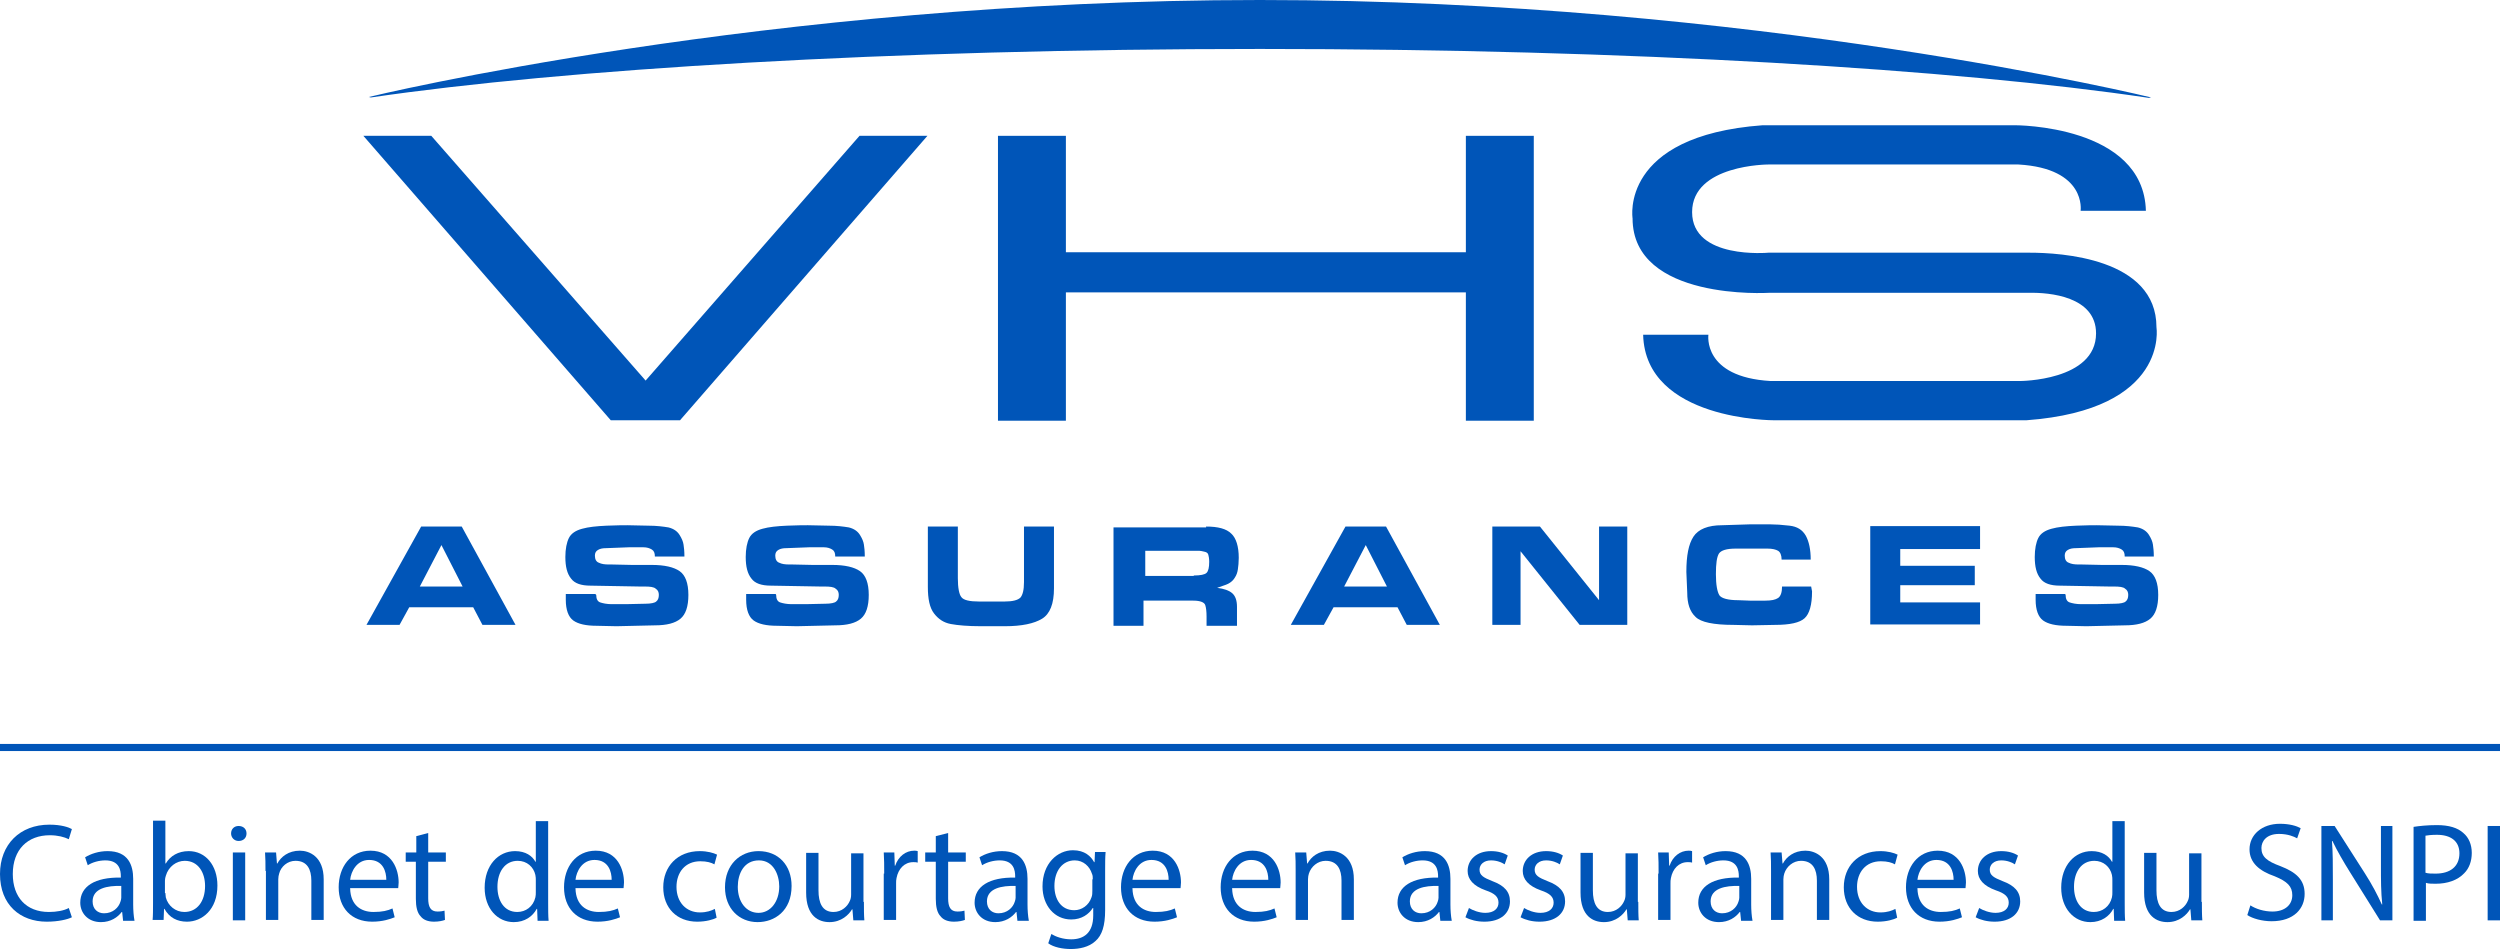 <?xml version="1.0" encoding="UTF-8"?>
<!-- Generator: Adobe Illustrator 23.0.2, SVG Export Plug-In . SVG Version: 6.00 Build 0)  -->
<svg xmlns="http://www.w3.org/2000/svg" xmlns:xlink="http://www.w3.org/1999/xlink" id="Calque_1" x="0px" y="0px" width="566.9px" height="215.4px" viewBox="0 0 566.9 215.4" style="enable-background:new 0 0 566.9 215.4;" xml:space="preserve">
<style type="text/css">
	.st0{fill:#0055B8;}
	.st1{fill:none;stroke:#0055B8;stroke-width:1.61;stroke-miterlimit:10;}
</style>
<g>
	<path class="st0" d="M285.7,11.1c84,0,158,4.6,201.6,11.1c0.3-0.1,0.5-0.1,0.5-0.1S397.3,0,285.7,0C174.1,0,83.6,22,83.6,22   s0.2,0,0.5,0.1C127.7,15.7,201.7,11.1,285.7,11.1z"></path>
	<g>
		<path class="st0" d="M90.6,141.7h-7.5l12.4-22.3h9.2l12.2,22.3h-7.5l-2.1-4H92.8L90.6,141.7z M95.2,133h9.7l-4.8-9.4L95.2,133z"></path>
		<path class="st0" d="M135.2,134.9c0,0.9,0.3,1.5,0.9,1.7c0.6,0.2,1.5,0.4,2.6,0.4l3.2,0l4.5-0.1c1.2,0,2.1-0.2,2.4-0.5    c0.4-0.3,0.6-0.8,0.6-1.5c0-0.6-0.2-1.1-0.7-1.4c-0.4-0.4-1.3-0.5-2.5-0.5h-1.1l-11.2-0.2c-2.1,0-3.6-0.5-4.4-1.6    c-0.9-1.1-1.3-2.7-1.3-4.9c0-1.8,0.3-3.3,0.8-4.3c0.5-1,1.5-1.7,3-2.1c1.4-0.4,3.3-0.6,5.6-0.7c2.3-0.1,3.9-0.1,4.7-0.1l4.7,0.1    c1.9,0,3.4,0.2,4.6,0.4c1.2,0.3,2,0.9,2.5,1.7c0.5,0.8,0.8,1.5,0.9,2.2c0.1,0.6,0.2,1.5,0.2,2.7h-6.7c0-0.8-0.2-1.3-0.7-1.6    c-0.5-0.3-1.1-0.5-1.9-0.5l-3.3,0l-5.2,0.2c-0.7,0-1.3,0.1-1.8,0.4c-0.5,0.3-0.7,0.7-0.7,1.3c0,0.8,0.3,1.4,0.9,1.6    c0.6,0.3,1.3,0.4,2.3,0.4h0.7l4.5,0.1l4.5,0c2.9,0,5,0.5,6.3,1.4c1.3,0.9,2,2.7,2,5.4c0,2.6-0.6,4.4-1.8,5.4    c-1.2,1-3.1,1.5-5.8,1.5l-8.7,0.2l-4.5-0.1c-2.4,0-4.2-0.4-5.3-1.2c-1.1-0.8-1.7-2.4-1.7-4.7v-1.3h6.7L135.2,134.9z"></path>
		<path class="st0" d="M176,134.9c0,0.9,0.3,1.5,0.9,1.7c0.6,0.2,1.5,0.4,2.6,0.4l3.2,0l4.5-0.1c1.2,0,2.1-0.2,2.4-0.5    c0.4-0.3,0.6-0.8,0.6-1.5c0-0.6-0.2-1.1-0.7-1.4c-0.4-0.4-1.3-0.5-2.5-0.5H186l-11.2-0.2c-2.1,0-3.6-0.5-4.4-1.6    c-0.9-1.1-1.3-2.7-1.3-4.9c0-1.8,0.3-3.3,0.8-4.3c0.5-1,1.5-1.7,3-2.1c1.4-0.4,3.3-0.6,5.6-0.7c2.3-0.1,3.9-0.1,4.7-0.1l4.7,0.1    c1.9,0,3.4,0.2,4.6,0.4c1.2,0.3,2,0.9,2.5,1.7c0.5,0.8,0.8,1.5,0.9,2.2c0.1,0.6,0.2,1.5,0.2,2.7h-6.7c0-0.8-0.2-1.3-0.7-1.6    c-0.5-0.3-1.1-0.5-1.9-0.5l-3.3,0l-5.2,0.2c-0.7,0-1.3,0.1-1.8,0.4c-0.5,0.3-0.7,0.7-0.7,1.3c0,0.8,0.3,1.4,0.9,1.6    c0.6,0.3,1.3,0.4,2.3,0.4h0.7l4.5,0.1l4.5,0c2.9,0,5,0.5,6.3,1.4c1.3,0.9,2,2.7,2,5.4c0,2.6-0.6,4.4-1.8,5.4    c-1.2,1-3.1,1.5-5.8,1.5l-8.7,0.2l-4.5-0.1c-2.4,0-4.2-0.4-5.3-1.2c-1.1-0.8-1.7-2.4-1.7-4.7v-1.3h6.7L176,134.9z"></path>
		<path class="st0" d="M239,132.1v1.3c0,3.5-0.9,5.8-2.7,6.9c-1.8,1.1-4.6,1.7-8.4,1.7l-5.5,0c-2.9,0-5.2-0.2-6.8-0.5    c-1.6-0.3-2.8-1.1-3.8-2.4c-1-1.3-1.4-3.3-1.4-6v-13.7h6.8v11.7c0,2.2,0.3,3.7,0.8,4.3c0.5,0.7,1.9,1,4,1l3,0l2.8,0    c1.8,0,3-0.3,3.6-0.9c0.5-0.6,0.8-1.7,0.8-3.5v-0.8v-11.8h6.8V132.1z"></path>
		<path class="st0" d="M273.5,119.4c2.7,0,4.6,0.5,5.7,1.6c1.1,1,1.7,2.9,1.7,5.5c0,1-0.1,1.9-0.2,2.6c-0.1,0.7-0.3,1.3-0.7,1.9    c-0.3,0.5-0.7,0.9-1.2,1.2c-0.4,0.3-1.4,0.6-2.8,1.1c1.6,0.2,2.7,0.6,3.4,1.2c0.7,0.6,1.1,1.6,1.1,3.1v4.3h-6.9v-2.1    c0-1.1-0.1-2-0.3-2.6c-0.2-0.6-1.1-1-2.7-1h-11.3v5.7h-6.8v-22.3H273.5z M270.7,130.5c1.5,0,2.5-0.2,2.9-0.6s0.6-1.2,0.6-2.5    c0-0.7-0.1-1.3-0.2-1.6c-0.1-0.4-0.4-0.6-0.9-0.7s-0.8-0.2-1.1-0.2s-0.6,0-1,0h-0.5h-10.8v5.7h10.3H270.7z"></path>
		<path class="st0" d="M300.2,141.7h-7.5l12.4-22.3h9.2l12.2,22.3H319l-2.1-4h-14.5L300.2,141.7z M304.8,133h9.7l-4.8-9.4L304.8,133    z"></path>
		<path class="st0" d="M358.2,141.7l-13.4-16.7v16.7h-6.4v-22.3h10.8l13.4,16.7v-16.7h6.4v22.3H358.2z"></path>
		<path class="st0" d="M410.9,134.1c0,3.1-0.6,5.1-1.7,6.1c-1.1,1-3.3,1.5-6.7,1.5l-5.2,0.1l-4.2-0.1c-4.5,0-7.4-0.6-8.6-1.8    c-1.3-1.2-1.9-3-1.9-5.5l-0.2-4.7c0-3.7,0.5-6.3,1.6-8c1.1-1.7,3.3-2.6,6.5-2.6l6.3-0.2c1.8,0,3.4,0,4.6,0s2.7,0.1,4.4,0.3    c1.7,0.2,2.9,0.9,3.7,2.3c0.7,1.3,1.1,3.1,1.1,5.4h-6.6c0-1-0.3-1.7-0.8-2c-0.5-0.3-1.3-0.5-2.4-0.5l-1.9,0h-1.9l-3.4,0    c-2.1,0-3.3,0.4-3.8,1.1c-0.5,0.8-0.7,2.3-0.7,4.7c0,2.4,0.3,4,0.8,4.8c0.5,0.7,2,1.1,4.3,1.1l2.6,0.1l3.5,0    c1.4,0,2.3-0.2,2.9-0.6c0.6-0.4,0.9-1.3,0.9-2.6h6.6L410.9,134.1z"></path>
		<path class="st0" d="M449,119.4v5.1h-18.1v3.8h16.9v4.4h-16.9v3.9H449v5h-24.9v-22.3H449z"></path>
		<path class="st0" d="M468.4,134.9c0,0.9,0.3,1.5,0.9,1.7c0.6,0.2,1.5,0.4,2.6,0.4l3.2,0l4.5-0.1c1.2,0,2.1-0.2,2.4-0.5    c0.4-0.3,0.6-0.8,0.6-1.5c0-0.6-0.2-1.1-0.7-1.4c-0.4-0.4-1.3-0.5-2.5-0.5h-1.1l-11.2-0.2c-2.1,0-3.6-0.5-4.4-1.6    c-0.9-1.1-1.3-2.7-1.3-4.9c0-1.8,0.3-3.3,0.8-4.3c0.5-1,1.5-1.7,3-2.1c1.4-0.4,3.3-0.6,5.6-0.7c2.3-0.1,3.9-0.1,4.7-0.1l4.7,0.1    c1.9,0,3.4,0.2,4.6,0.4c1.2,0.3,2,0.9,2.5,1.7c0.5,0.8,0.8,1.5,0.9,2.2s0.2,1.5,0.2,2.7h-6.6c0-0.8-0.2-1.3-0.7-1.6    c-0.5-0.3-1.1-0.5-1.9-0.5l-3.3,0l-5.2,0.2c-0.7,0-1.3,0.1-1.8,0.4c-0.5,0.3-0.7,0.7-0.7,1.3c0,0.8,0.3,1.4,0.9,1.6    c0.6,0.3,1.3,0.4,2.3,0.4h0.7l4.5,0.1l4.5,0c2.9,0,5,0.5,6.3,1.4c1.3,0.9,2,2.7,2,5.4c0,2.6-0.6,4.4-1.8,5.4    c-1.2,1-3.1,1.5-5.8,1.5l-8.7,0.2l-4.5-0.1c-2.4,0-4.2-0.4-5.3-1.2c-1.1-0.8-1.7-2.4-1.7-4.7v-1.3h6.7L468.4,134.9z"></path>
	</g>
	<g>
		<g>
			<rect x="226.3" y="30.8" class="st0" width="15.4" height="64.6"></rect>
			<rect x="332.4" y="30.8" class="st0" width="15.4" height="64.6"></rect>
			<rect x="239.6" y="57.2" class="st0" width="97.1" height="9.1"></rect>
		</g>
		<polygon class="st0" points="194.9,30.8 146.4,86.3 97.8,30.8 82.4,30.8 138.5,95.3 146.3,95.3 146.5,95.3 154.2,95.3 210.3,30.8       "></polygon>
		<path class="st0" d="M460.2,57.3c7,0,28.8,1.2,28.8,16.9c0,0,3,18.7-29.5,21.1h-57.2c0,0-29.2,0.1-29.7-19.4h14.8    c0,0-1.4,9.6,14.1,10.5H458c0,0,17.3,0,17.3-10.8c0-8.4-10.6-9.3-15.2-9.2l0,0h-59c0,0-30.9,1.9-30.9-16.9c0,0-3-18.7,29.5-21.1    h57.2c0,0,29.2-0.1,29.7,19.4h-14.8c0,0,1.4-9.6-14.1-10.5h-56.7c0,0-17.3,0-17.3,10.8c0,10.8,17.3,9.2,17.3,9.2H460.2L460.2,57.3    z"></path>
	</g>
</g>
<g>
	<path class="st0" d="M16.3,208c-1,0.5-3.1,1-5.7,1c-6,0-10.6-3.8-10.6-10.8c0-6.7,4.5-11.2,11.2-11.2c2.7,0,4.4,0.6,5.1,1l-0.7,2.3   c-1-0.5-2.5-0.9-4.3-0.9c-5,0-8.4,3.2-8.4,8.8c0,5.2,3,8.6,8.2,8.6c1.7,0,3.4-0.3,4.5-0.9L16.3,208z"></path>
	<path class="st0" d="M27.9,208.7l-0.2-1.9h-0.1c-0.9,1.2-2.5,2.3-4.7,2.3c-3.1,0-4.7-2.2-4.7-4.4c0-3.7,3.3-5.8,9.2-5.7v-0.3   c0-1.3-0.3-3.6-3.5-3.6c-1.4,0-2.9,0.4-4,1.1l-0.6-1.8c1.3-0.8,3.1-1.4,5.1-1.4c4.7,0,5.8,3.2,5.8,6.3v5.8c0,1.3,0.1,2.6,0.3,3.7   H27.9z M27.5,200.9c-3.1-0.1-6.5,0.5-6.5,3.5c0,1.8,1.2,2.7,2.6,2.7c2,0,3.3-1.3,3.7-2.6c0.1-0.3,0.2-0.6,0.2-0.9V200.9z"></path>
	<path class="st0" d="M34.6,208.7c0.1-1,0.1-2.6,0.1-4v-18.6h2.8v9.7h0.1c1-1.7,2.8-2.8,5.2-2.8c3.8,0,6.5,3.2,6.5,7.8   c0,5.5-3.5,8.2-6.9,8.2c-2.2,0-4-0.9-5.1-2.9h-0.1l-0.1,2.5H34.6z M37.5,202.5c0,0.3,0.1,0.7,0.1,1c0.5,1.9,2.2,3.3,4.2,3.3   c2.9,0,4.7-2.4,4.7-5.9c0-3.1-1.6-5.7-4.6-5.7c-1.9,0-3.7,1.3-4.3,3.4c-0.1,0.3-0.2,0.7-0.2,1.1V202.5z"></path>
	<path class="st0" d="M55.9,189c0,1-0.7,1.7-1.8,1.7c-1,0-1.7-0.8-1.7-1.7c0-1,0.7-1.7,1.7-1.7C55.2,187.3,55.9,188,55.9,189z    M52.8,208.7v-15.4h2.8v15.4H52.8z"></path>
	<path class="st0" d="M60.2,197.5c0-1.6,0-2.9-0.1-4.2h2.5l0.2,2.5h0.1c0.8-1.5,2.5-2.9,5.1-2.9c2.1,0,5.4,1.3,5.4,6.5v9.2h-2.8   v-8.9c0-2.5-0.9-4.5-3.6-4.5c-1.8,0-3.3,1.3-3.7,2.9c-0.1,0.3-0.2,0.8-0.2,1.3v9.2h-2.8V197.5z"></path>
	<path class="st0" d="M79.4,201.5c0.1,3.8,2.5,5.3,5.3,5.3c2,0,3.2-0.3,4.3-0.8l0.5,2c-1,0.4-2.7,1-5.1,1c-4.7,0-7.6-3.1-7.6-7.8   c0-4.6,2.7-8.3,7.2-8.3c5,0,6.4,4.4,6.4,7.2c0,0.6-0.1,1-0.1,1.3H79.4z M87.6,199.5c0-1.8-0.7-4.5-3.9-4.5c-2.8,0-4.1,2.6-4.3,4.5   H87.6z"></path>
	<path class="st0" d="M97.1,188.9v4.4h4v2.1h-4v8.3c0,1.9,0.5,3,2.1,3c0.7,0,1.3-0.1,1.6-0.2l0.1,2.1c-0.5,0.2-1.4,0.4-2.5,0.4   c-1.3,0-2.4-0.4-3-1.2c-0.8-0.8-1.1-2.2-1.1-4v-8.4H92v-2.1h2.4v-3.7L97.1,188.9z"></path>
	<path class="st0" d="M124.3,186.2v18.6c0,1.4,0,2.9,0.1,4h-2.5l-0.1-2.7h-0.1c-0.9,1.7-2.7,3-5.2,3c-3.7,0-6.6-3.1-6.6-7.8   c0-5.1,3.1-8.3,6.9-8.3c2.4,0,3.9,1.1,4.6,2.4h0.1v-9.2H124.3z M121.5,199.6c0-0.3,0-0.8-0.1-1.2c-0.4-1.8-1.9-3.2-4-3.2   c-2.9,0-4.6,2.5-4.6,5.9c0,3.1,1.5,5.7,4.5,5.7c1.9,0,3.6-1.2,4.1-3.3c0.1-0.4,0.1-0.8,0.1-1.2V199.6z"></path>
	<path class="st0" d="M130.5,201.5c0.1,3.8,2.5,5.3,5.3,5.3c2,0,3.2-0.3,4.3-0.8l0.5,2c-1,0.4-2.7,1-5.1,1c-4.7,0-7.6-3.1-7.6-7.8   c0-4.6,2.7-8.3,7.2-8.3c5,0,6.4,4.4,6.4,7.2c0,0.6-0.1,1-0.1,1.3H130.5z M138.7,199.5c0-1.8-0.7-4.5-3.9-4.5   c-2.8,0-4.1,2.6-4.3,4.5H138.7z"></path>
	<path class="st0" d="M162.5,208.1c-0.7,0.4-2.4,0.9-4.4,0.9c-4.6,0-7.7-3.1-7.7-7.8c0-4.7,3.2-8.2,8.3-8.2c1.7,0,3.1,0.4,3.9,0.8   l-0.6,2.2c-0.7-0.4-1.7-0.7-3.2-0.7c-3.5,0-5.4,2.6-5.4,5.8c0,3.6,2.3,5.8,5.3,5.8c1.6,0,2.6-0.4,3.4-0.8L162.5,208.1z"></path>
	<path class="st0" d="M179.5,200.9c0,5.7-3.9,8.2-7.7,8.2c-4.2,0-7.4-3.1-7.4-7.9c0-5.1,3.4-8.2,7.6-8.2   C176.5,193,179.5,196.2,179.5,200.9z M167.3,201.1c0,3.4,1.9,5.9,4.7,5.9c2.7,0,4.7-2.5,4.7-6c0-2.6-1.3-5.9-4.6-5.9   C168.7,195.1,167.3,198.1,167.3,201.1z"></path>
	<path class="st0" d="M195.9,204.5c0,1.6,0,3,0.1,4.2h-2.5l-0.2-2.5h-0.1c-0.7,1.2-2.4,2.9-5.1,2.9c-2.4,0-5.3-1.3-5.3-6.7v-9h2.8   v8.5c0,2.9,0.9,4.9,3.4,4.9c1.9,0,3.2-1.3,3.7-2.5c0.2-0.4,0.3-0.9,0.3-1.4v-9.4h2.8V204.5z"></path>
	<path class="st0" d="M200.5,198.1c0-1.8,0-3.4-0.1-4.8h2.4l0.1,3h0.1c0.7-2.1,2.4-3.4,4.3-3.4c0.3,0,0.5,0,0.8,0.1v2.6   c-0.3-0.1-0.6-0.1-1-0.1c-2,0-3.4,1.5-3.8,3.6c-0.1,0.4-0.1,0.8-0.1,1.3v8.2h-2.8V198.1z"></path>
	<path class="st0" d="M215,188.9v4.4h4v2.1h-4v8.3c0,1.9,0.5,3,2.1,3c0.7,0,1.3-0.1,1.6-0.2l0.1,2.1c-0.5,0.2-1.4,0.4-2.5,0.4   c-1.3,0-2.4-0.4-3-1.2c-0.8-0.8-1.1-2.2-1.1-4v-8.4h-2.4v-2.1h2.4v-3.7L215,188.9z"></path>
	<path class="st0" d="M230.7,208.7l-0.2-1.9h-0.1c-0.9,1.2-2.5,2.3-4.7,2.3c-3.1,0-4.7-2.2-4.7-4.4c0-3.7,3.3-5.8,9.2-5.7v-0.3   c0-1.3-0.3-3.6-3.5-3.6c-1.4,0-2.9,0.4-4,1.1l-0.6-1.8c1.3-0.8,3.1-1.4,5.1-1.4c4.7,0,5.8,3.2,5.8,6.3v5.8c0,1.3,0.1,2.6,0.3,3.7   H230.7z M230.3,200.9c-3.1-0.1-6.5,0.5-6.5,3.5c0,1.8,1.2,2.7,2.6,2.7c2,0,3.3-1.3,3.7-2.6c0.1-0.3,0.2-0.6,0.2-0.9V200.9z"></path>
	<path class="st0" d="M250.7,193.3c-0.1,1.1-0.1,2.4-0.1,4.2v8.9c0,3.5-0.7,5.7-2.2,7c-1.5,1.4-3.7,1.8-5.6,1.8   c-1.8,0-3.9-0.4-5.1-1.3l0.7-2.1c1,0.6,2.6,1.2,4.5,1.2c2.9,0,5-1.5,5-5.4v-1.7h-0.1c-0.9,1.4-2.5,2.6-4.9,2.6   c-3.8,0-6.5-3.2-6.5-7.5c0-5.2,3.4-8.2,6.9-8.2c2.7,0,4.1,1.4,4.8,2.7h0.1l0.1-2.3H250.7z M247.8,199.4c0-0.5,0-0.9-0.2-1.3   c-0.5-1.6-1.9-3-3.9-3c-2.7,0-4.6,2.3-4.6,5.8c0,3,1.5,5.5,4.5,5.5c1.7,0,3.3-1.1,3.9-2.9c0.2-0.5,0.2-1,0.2-1.5V199.4z"></path>
	<path class="st0" d="M256.8,201.5c0.1,3.8,2.5,5.3,5.3,5.3c2,0,3.2-0.3,4.3-0.8l0.5,2c-1,0.4-2.7,1-5.1,1c-4.7,0-7.6-3.1-7.6-7.8   c0-4.6,2.7-8.3,7.2-8.3c5,0,6.4,4.4,6.4,7.2c0,0.6-0.1,1-0.1,1.3H256.8z M265,199.5c0-1.8-0.7-4.5-3.9-4.5c-2.8,0-4.1,2.6-4.3,4.5   H265z"></path>
	<path class="st0" d="M279.4,201.5c0.1,3.8,2.5,5.3,5.3,5.3c2,0,3.2-0.3,4.3-0.8l0.5,2c-1,0.4-2.7,1-5.1,1c-4.7,0-7.6-3.1-7.6-7.8   c0-4.6,2.7-8.3,7.2-8.3c5,0,6.4,4.4,6.4,7.2c0,0.6-0.1,1-0.1,1.3H279.4z M287.6,199.5c0-1.8-0.7-4.5-3.9-4.5   c-2.8,0-4.1,2.6-4.3,4.5H287.6z"></path>
	<path class="st0" d="M293.8,197.5c0-1.6,0-2.9-0.1-4.2h2.5l0.2,2.5h0.1c0.8-1.5,2.5-2.9,5.1-2.9c2.1,0,5.4,1.3,5.4,6.5v9.2h-2.8   v-8.9c0-2.5-0.9-4.5-3.6-4.5c-1.8,0-3.3,1.3-3.8,2.9c-0.1,0.3-0.2,0.8-0.2,1.3v9.2h-2.8V197.5z"></path>
	<path class="st0" d="M326.6,208.7l-0.2-1.9h-0.1c-0.9,1.2-2.5,2.3-4.7,2.3c-3.1,0-4.7-2.2-4.7-4.4c0-3.7,3.3-5.8,9.2-5.7v-0.3   c0-1.3-0.3-3.6-3.5-3.6c-1.4,0-2.9,0.4-4,1.1l-0.6-1.8c1.3-0.8,3.1-1.4,5.1-1.4c4.7,0,5.8,3.2,5.8,6.3v5.8c0,1.3,0.1,2.6,0.3,3.7   H326.6z M326.2,200.9c-3.1-0.1-6.5,0.5-6.5,3.5c0,1.8,1.2,2.7,2.6,2.7c2,0,3.3-1.3,3.7-2.6c0.1-0.3,0.2-0.6,0.2-0.9V200.9z"></path>
	<path class="st0" d="M333.1,205.9c0.8,0.5,2.3,1.1,3.7,1.1c2,0,3-1,3-2.3c0-1.3-0.8-2.1-2.9-2.8c-2.8-1-4.1-2.5-4.1-4.4   c0-2.5,2-4.5,5.3-4.5c1.6,0,2.9,0.4,3.8,1l-0.7,2c-0.6-0.4-1.7-0.9-3.1-0.9c-1.7,0-2.6,1-2.6,2.1c0,1.3,0.9,1.8,2.9,2.6   c2.7,1,4,2.4,4,4.6c0,2.7-2.1,4.6-5.8,4.6c-1.7,0-3.2-0.4-4.3-1L333.1,205.9z"></path>
	<path class="st0" d="M345.6,205.9c0.8,0.5,2.3,1.1,3.7,1.1c2,0,3-1,3-2.3c0-1.3-0.8-2.1-2.9-2.8c-2.8-1-4.1-2.5-4.1-4.4   c0-2.5,2-4.5,5.3-4.5c1.6,0,2.9,0.4,3.8,1l-0.7,2c-0.6-0.4-1.7-0.9-3.1-0.9c-1.7,0-2.6,1-2.6,2.1c0,1.3,0.9,1.8,2.9,2.6   c2.7,1,4,2.4,4,4.6c0,2.7-2.1,4.6-5.8,4.6c-1.7,0-3.2-0.4-4.3-1L345.6,205.9z"></path>
	<path class="st0" d="M371.5,204.5c0,1.6,0,3,0.1,4.2h-2.5l-0.2-2.5h-0.1c-0.7,1.2-2.4,2.9-5.1,2.9c-2.4,0-5.3-1.3-5.3-6.7v-9h2.8   v8.5c0,2.9,0.9,4.9,3.4,4.9c1.9,0,3.2-1.3,3.7-2.5c0.2-0.4,0.3-0.9,0.3-1.4v-9.4h2.8V204.5z"></path>
	<path class="st0" d="M376.1,198.1c0-1.8,0-3.4-0.1-4.8h2.4l0.1,3h0.1c0.7-2.1,2.4-3.4,4.3-3.4c0.3,0,0.5,0,0.8,0.1v2.6   c-0.3-0.1-0.6-0.1-1-0.1c-2,0-3.4,1.5-3.8,3.6c-0.1,0.4-0.1,0.8-0.1,1.3v8.2h-2.8V198.1z"></path>
	<path class="st0" d="M394.8,208.7l-0.2-1.9h-0.1c-0.9,1.2-2.5,2.3-4.7,2.3c-3.1,0-4.7-2.2-4.7-4.4c0-3.7,3.3-5.8,9.2-5.7v-0.3   c0-1.3-0.3-3.6-3.5-3.6c-1.4,0-2.9,0.4-4,1.1l-0.6-1.8c1.3-0.8,3.1-1.4,5.1-1.4c4.7,0,5.8,3.2,5.8,6.3v5.8c0,1.3,0.1,2.6,0.3,3.7   H394.8z M394.4,200.9c-3.1-0.1-6.5,0.5-6.5,3.5c0,1.8,1.2,2.7,2.6,2.7c2,0,3.3-1.3,3.7-2.6c0.1-0.3,0.2-0.6,0.2-0.9V200.9z"></path>
	<path class="st0" d="M401.6,197.5c0-1.6,0-2.9-0.1-4.2h2.5l0.2,2.5h0.1c0.8-1.5,2.5-2.9,5.1-2.9c2.1,0,5.4,1.3,5.4,6.5v9.2h-2.8   v-8.9c0-2.5-0.9-4.5-3.6-4.5c-1.8,0-3.3,1.3-3.8,2.9c-0.1,0.3-0.2,0.8-0.2,1.3v9.2h-2.8V197.5z"></path>
	<path class="st0" d="M430.2,208.1c-0.7,0.4-2.4,0.9-4.4,0.9c-4.6,0-7.7-3.1-7.7-7.8c0-4.7,3.2-8.2,8.3-8.2c1.7,0,3.1,0.4,3.9,0.8   l-0.6,2.2c-0.7-0.4-1.7-0.7-3.2-0.7c-3.5,0-5.4,2.6-5.4,5.8c0,3.6,2.3,5.8,5.3,5.8c1.6,0,2.6-0.4,3.4-0.8L430.2,208.1z"></path>
	<path class="st0" d="M434.8,201.5c0.1,3.8,2.5,5.3,5.3,5.3c2,0,3.2-0.3,4.3-0.8l0.5,2c-1,0.4-2.7,1-5.1,1c-4.7,0-7.6-3.1-7.6-7.8   c0-4.6,2.7-8.3,7.2-8.3c5,0,6.4,4.4,6.4,7.2c0,0.6-0.1,1-0.1,1.3H434.8z M443,199.5c0-1.8-0.7-4.5-3.9-4.5c-2.8,0-4.1,2.6-4.3,4.5   H443z"></path>
	<path class="st0" d="M448.8,205.9c0.8,0.5,2.3,1.1,3.7,1.1c2,0,3-1,3-2.3c0-1.3-0.8-2.1-2.9-2.8c-2.8-1-4.1-2.5-4.1-4.4   c0-2.5,2-4.5,5.3-4.5c1.6,0,2.9,0.4,3.8,1l-0.7,2c-0.6-0.4-1.7-0.9-3.1-0.9c-1.7,0-2.6,1-2.6,2.1c0,1.3,0.9,1.8,2.9,2.6   c2.7,1,4,2.4,4,4.6c0,2.7-2.1,4.6-5.8,4.6c-1.7,0-3.2-0.4-4.3-1L448.8,205.9z"></path>
	<path class="st0" d="M481.8,186.2v18.6c0,1.4,0,2.9,0.1,4h-2.5l-0.1-2.7h-0.1c-0.9,1.7-2.7,3-5.2,3c-3.7,0-6.6-3.1-6.6-7.8   c0-5.1,3.1-8.3,6.9-8.3c2.4,0,3.9,1.1,4.6,2.4h0.1v-9.2H481.8z M479,199.6c0-0.3,0-0.8-0.1-1.2c-0.4-1.8-1.9-3.2-4-3.2   c-2.9,0-4.6,2.5-4.6,5.9c0,3.1,1.5,5.7,4.5,5.7c1.9,0,3.6-1.2,4.1-3.3c0.1-0.4,0.1-0.8,0.1-1.2V199.6z"></path>
	<path class="st0" d="M499.3,204.5c0,1.6,0,3,0.1,4.2h-2.5l-0.2-2.5h-0.1c-0.7,1.2-2.4,2.9-5.1,2.9c-2.4,0-5.3-1.3-5.3-6.7v-9h2.8   v8.5c0,2.9,0.9,4.9,3.4,4.9c1.9,0,3.2-1.3,3.7-2.5c0.2-0.4,0.3-0.9,0.3-1.4v-9.4h2.8V204.5z"></path>
	<path class="st0" d="M510.3,205.3c1.2,0.8,3.1,1.4,5,1.4c2.8,0,4.5-1.5,4.5-3.7c0-2-1.1-3.1-4-4.3c-3.5-1.2-5.7-3.1-5.7-6.1   c0-3.3,2.8-5.8,6.9-5.8c2.2,0,3.8,0.5,4.7,1l-0.8,2.3c-0.7-0.4-2.1-1-4.1-1c-2.9,0-4,1.7-4,3.2c0,2,1.3,3,4.3,4.1   c3.6,1.4,5.5,3.1,5.5,6.3c0,3.3-2.4,6.2-7.5,6.2c-2.1,0-4.3-0.6-5.5-1.4L510.3,205.3z"></path>
	<path class="st0" d="M526.4,208.7v-21.4h3l6.9,10.8c1.6,2.5,2.8,4.8,3.8,7l0.1,0c-0.3-2.9-0.3-5.5-0.3-8.8v-9h2.6v21.4h-2.8   l-6.8-10.9c-1.5-2.4-2.9-4.8-4-7.1l-0.1,0c0.2,2.7,0.2,5.3,0.2,8.8v9.2H526.4z"></path>
	<path class="st0" d="M547.3,187.5c1.3-0.2,3.1-0.4,5.3-0.4c2.7,0,4.7,0.6,6,1.8c1.2,1,1.9,2.6,1.9,4.5c0,1.9-0.6,3.5-1.7,4.6   c-1.5,1.6-3.8,2.4-6.5,2.4c-0.8,0-1.6,0-2.2-0.2v8.6h-2.8V187.5z M550,197.9c0.6,0.2,1.4,0.2,2.3,0.2c3.3,0,5.4-1.6,5.4-4.6   c0-2.8-2-4.2-5.1-4.2c-1.2,0-2.1,0.1-2.6,0.2V197.9z"></path>
	<path class="st0" d="M566.9,187.3v21.4h-2.8v-21.4H566.9z"></path>
</g>
<line class="st1" x1="0" y1="169.5" x2="566.9" y2="169.5"></line>
</svg>
